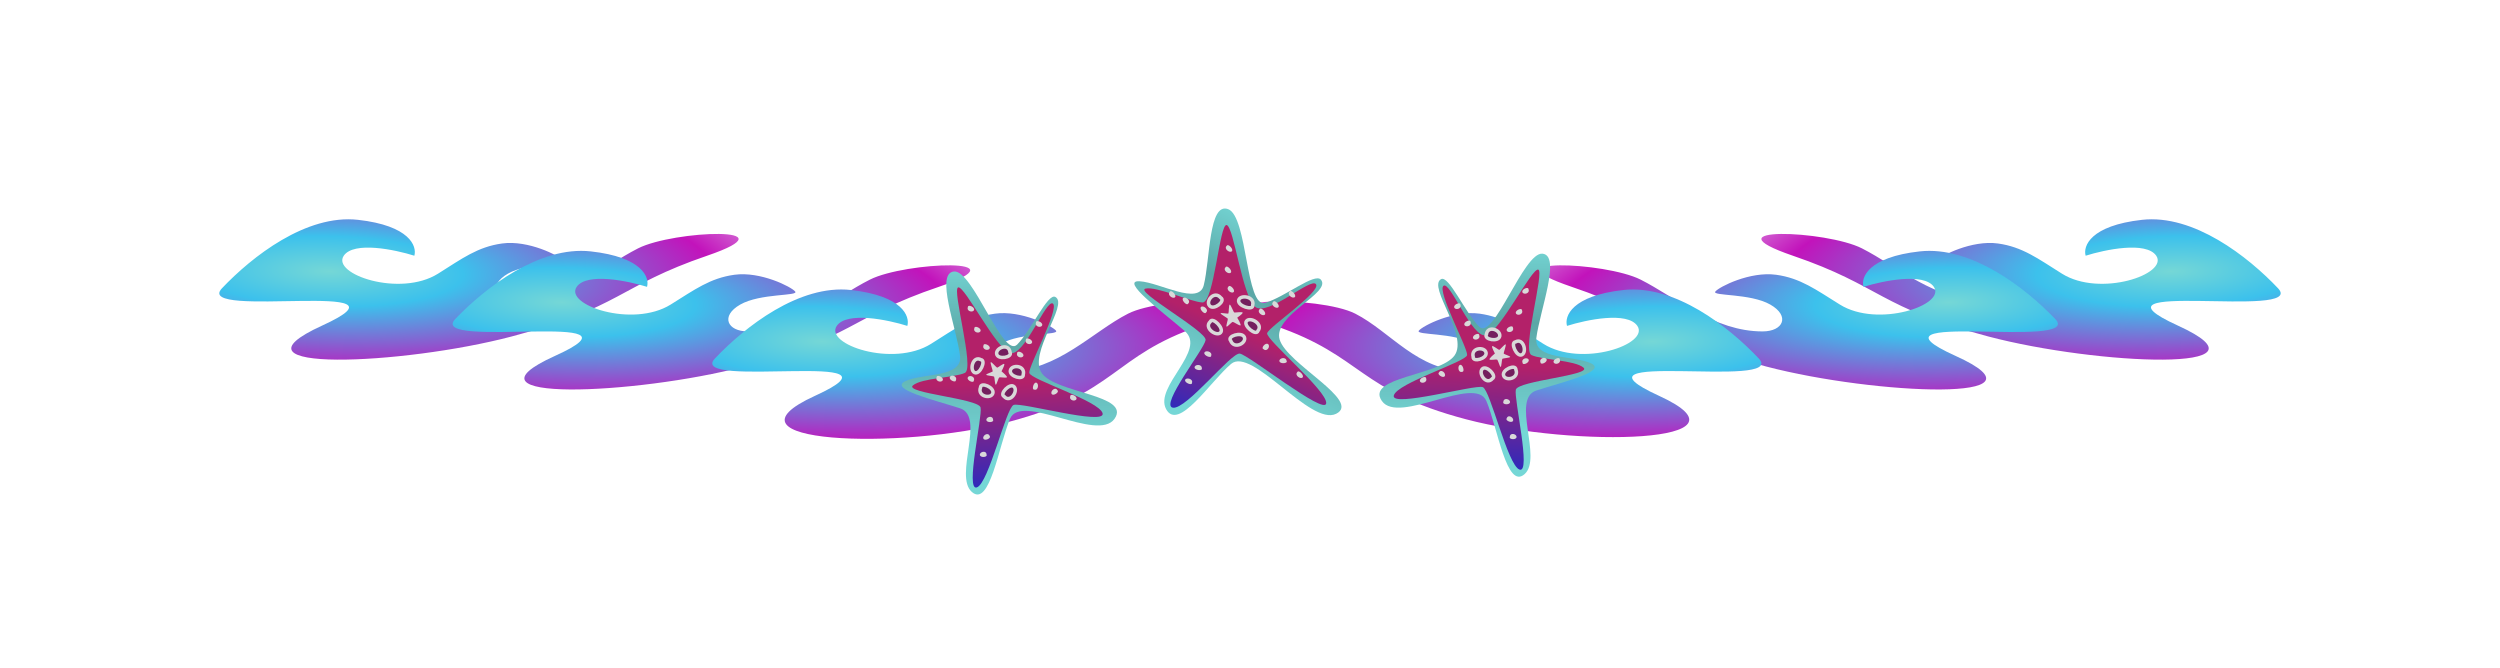 <svg width="1425" height="381" viewBox="0 0 1425 381" fill="none" xmlns="http://www.w3.org/2000/svg">
<g filter="url(#filter0_d_1238_2205)">
<path d="M1220.96 121.302C1250.44 118.016 1281.35 142.248 1298.47 160.306C1315.59 178.364 1181.95 154.469 1241.41 181.592C1300.86 208.714 1195.39 204.143 1133.34 187.792C1071.29 171.441 1072.3 158.963 1021.95 141.76C971.598 124.557 1041.07 127.269 1061.32 137.576C1081.57 147.882 1103.38 167.488 1131.1 167.488C1142.95 167.488 1146.99 158.612 1135.51 151.989C1124.02 145.366 1101.91 147.185 1104.08 144.472C1106.25 141.76 1123.92 132.721 1138.83 134.786C1152.75 136.714 1161.54 143.352 1175.31 151.989C1197.05 165.629 1236.2 152.222 1229.05 141.76C1223.33 133.391 1199.84 138.273 1188.82 141.76C1187.25 136.31 1191.49 124.588 1220.96 121.302Z" fill="url(#paint0_radial_1238_2205)"/>
</g>
<g filter="url(#filter1_d_1238_2205)">
<path d="M204.038 121.302C174.565 118.016 143.649 142.248 126.528 160.306C109.408 178.364 243.046 154.469 183.594 181.592C124.143 208.714 229.61 204.143 291.662 187.792C353.714 171.441 352.703 158.963 403.053 141.76C453.402 124.557 383.934 127.269 363.683 137.576C343.432 147.882 321.623 167.488 293.901 167.488C282.054 167.488 278.009 158.612 289.495 151.989C300.981 145.366 323.085 147.185 320.918 144.472C318.751 141.76 301.082 132.721 286.172 134.786C272.254 136.714 263.461 143.352 249.692 151.989C227.948 165.629 188.796 152.222 195.947 141.76C201.668 133.391 225.155 138.273 236.183 141.76C237.749 136.31 233.511 124.588 204.038 121.302Z" fill="url(#paint1_radial_1238_2205)"/>
</g>
<g filter="url(#filter2_d_1238_2205)">
<path d="M1094.23 139.298C1123.6 136.053 1154.41 159.983 1171.48 177.815C1188.54 195.647 1055.35 172.051 1114.6 198.834C1173.85 225.618 1068.74 221.103 1006.9 204.957C945.058 188.81 946.066 176.489 895.887 159.501C845.707 142.513 914.941 145.191 935.123 155.368C955.306 165.546 977.042 184.907 1004.67 184.907C1016.48 184.907 1020.51 176.142 1009.06 169.602C997.614 163.062 975.584 164.857 977.744 162.179C979.903 159.501 997.513 150.575 1012.37 152.614C1026.24 154.517 1035.01 161.073 1048.73 169.602C1070.4 183.071 1109.42 169.831 1102.29 159.501C1096.59 151.236 1073.18 156.057 1062.19 159.501C1060.63 154.118 1064.86 142.543 1094.23 139.298Z" fill="url(#paint2_radial_1238_2205)"/>
</g>
<g filter="url(#filter3_d_1238_2205)">
<path d="M336.771 139.298C307.397 136.053 276.586 159.983 259.523 177.815C242.46 195.647 375.647 172.051 316.396 198.834C257.146 225.618 362.256 221.103 424.099 204.957C485.942 188.81 484.934 176.489 535.113 159.501C585.293 142.513 516.059 145.191 495.877 155.368C475.694 165.546 453.958 184.907 426.331 184.907C414.524 184.907 410.492 176.142 421.939 169.602C433.386 163.062 455.416 164.857 453.256 162.179C451.097 159.501 433.487 150.575 418.627 152.614C404.756 154.517 395.993 161.073 382.271 169.602C360.601 183.071 321.58 169.831 328.707 159.501C334.409 151.236 357.817 156.057 368.808 159.501C370.368 154.118 366.144 142.543 336.771 139.298Z" fill="url(#paint3_radial_1238_2205)"/>
</g>
<g filter="url(#filter4_d_1238_2205)">
<path d="M485.038 161.302C455.565 158.016 424.649 182.248 407.528 200.306C390.408 218.364 524.046 194.469 464.594 221.592C405.143 248.714 512.849 252.851 574.901 236.5C636.954 220.149 633.703 198.963 684.053 181.76C734.402 164.557 663.251 164.48 643 174.786C622.749 185.093 602.623 207.488 574.901 207.488C563.054 207.488 559.009 198.612 570.495 191.989C581.981 185.366 604.085 187.185 601.918 184.472C599.751 181.76 582.082 172.721 567.172 174.786C553.254 176.714 544.461 183.352 530.692 191.989C508.948 205.629 469.796 192.222 476.947 181.76C482.668 173.391 506.155 178.273 517.183 181.76C518.749 176.31 514.511 164.588 485.038 161.302Z" fill="url(#paint4_radial_1238_2205)"/>
</g>
<g filter="url(#filter5_d_1238_2205)">
<path d="M925.229 161.302C954.603 158.016 985.414 182.248 1002.48 200.306C1019.54 218.364 886.353 194.469 945.604 221.592C1004.85 248.714 897.512 251.351 835.669 235C773.827 218.649 777.066 198.963 726.887 181.76C676.707 164.557 752.318 164.48 772.5 174.786C792.682 185.093 808.042 207.488 835.669 207.488C847.476 207.488 851.508 198.612 840.061 191.989C828.614 185.366 806.584 187.185 808.744 184.472C810.903 181.76 828.513 172.721 843.373 174.786C857.244 176.714 866.007 183.352 879.729 191.989C901.399 205.629 940.42 192.222 933.293 181.76C927.591 173.391 904.183 178.273 893.192 181.76C891.632 176.31 895.856 164.588 925.229 161.302Z" fill="url(#paint5_radial_1238_2205)"/>
</g>
<g filter="url(#filter6_d_1238_2205)">
<path d="M547.233 198.731C548.86 211.361 526.073 208.612 516.152 213.207C506.23 217.803 532.705 223.991 547.233 228.727C561.761 233.463 543.643 267.159 553.909 276.369C564.175 285.58 569.315 249.881 575.707 234.726C582.1 219.57 625.653 248.385 635.271 234.726C644.889 221.067 602.128 220.229 593.887 208.792C585.647 197.356 609.442 169.611 601.557 165.258C597.214 162.861 587.911 184.208 579.775 192.417C571.639 200.626 554.461 149.671 543.746 150.739C533.031 151.807 545.199 182.945 547.233 198.731Z" fill="url(#paint6_linear_1238_2205)"/>
</g>
<g filter="url(#filter7_d_1238_2205)">
<path d="M558.937 228.271C557.749 223.16 515.413 220.024 520.335 215.714C525.258 211.404 544.393 211.283 550.021 208.527C555.65 205.771 542.385 160.51 546.203 159.805C550.021 159.101 567.693 194.781 575.76 197.193C583.828 199.605 596.246 166.249 600.154 169.04C604.062 171.831 586.227 204.678 586.695 208.527C587.164 212.377 626.725 224.493 628.492 231.604C630.26 238.715 582.131 225.162 577.779 226.808C573.427 228.454 563.599 271.494 556.81 273.817C550.021 276.141 560.126 233.381 558.937 228.271Z" fill="url(#paint7_linear_1238_2205)"/>
</g>
<path d="M533.89 214.95C532.917 217.487 536.808 218.333 537.392 216.642C537.976 214.95 533.89 213.259 533.89 214.95Z" fill="#D9D9D9"/>
<path d="M555.081 216.972C556.101 214.457 552.226 213.526 551.611 215.203C550.995 216.881 555.049 218.663 555.081 216.972Z" fill="#D9D9D9"/>
<path d="M544.862 216.745C545.882 214.231 542.008 213.299 541.392 214.977C540.777 216.655 544.83 218.436 544.862 216.745Z" fill="#D9D9D9"/>
<path d="M560.601 196.853C559.628 199.39 563.519 200.235 564.103 198.544C564.687 196.853 560.601 195.162 560.601 196.853Z" fill="#D9D9D9"/>
<path d="M555.413 186.997C554.44 189.534 558.332 190.38 558.915 188.688C559.499 186.997 555.413 185.306 555.413 186.997Z" fill="#D9D9D9"/>
<path d="M579.815 201.154C578.843 203.69 582.734 204.536 583.318 202.845C583.902 201.154 579.815 199.463 579.815 201.154Z" fill="#D9D9D9"/>
<path d="M584.761 193.583C583.788 196.12 587.679 196.965 588.263 195.274C588.847 193.583 584.761 191.892 584.761 193.583Z" fill="#D9D9D9"/>
<path d="M590.534 183.728C589.561 186.265 593.453 187.11 594.037 185.419C594.62 183.728 590.534 182.037 590.534 183.728Z" fill="#D9D9D9"/>
<path d="M589.476 222.066C591.888 222.893 592.315 218.605 590.713 218.125C589.111 217.644 587.926 222.217 589.476 222.066Z" fill="#D9D9D9"/>
<path d="M602.775 222.5C601.498 220.127 598.532 222.992 599.422 224.517C600.312 226.043 604.017 223.519 602.775 222.5Z" fill="#D9D9D9"/>
<path d="M610.081 225.747C609.108 228.284 613 229.13 613.583 227.438C614.167 225.747 610.081 224.056 610.081 225.747Z" fill="#D9D9D9"/>
<path d="M566.069 239.299C565.97 236.552 562.112 237.563 562.237 239.364C562.361 241.165 566.723 240.833 566.069 239.299Z" fill="#D9D9D9"/>
<path d="M572.315 225.958C575.725 230.018 580.423 223.067 578.096 220.488C575.768 217.909 569.494 224.529 572.315 225.958Z" fill="#741F5E" stroke="#D9D9D9" stroke-width="2"/>
<path d="M559.135 205.038C554.641 202.516 552.453 210.806 555.46 212.347C558.466 213.888 562.237 205.315 559.135 205.038Z" fill="#741F5E" stroke="#D9D9D9" stroke-width="2"/>
<path d="M575.719 200.815C575.048 195.367 567.542 198.166 568.1 201.727C568.659 205.288 577.287 203.737 575.719 200.815Z" fill="#741F5E" stroke="#D9D9D9" stroke-width="2"/>
<path d="M558.897 220.846C556.951 225.92 564.733 227.61 565.901 224.228C567.068 220.846 558.897 217.464 558.897 220.846Z" fill="#741F5E" stroke="#D9D9D9" stroke-width="2"/>
<path d="M583.25 213.531C584.597 208.233 576.682 207.611 575.912 211.125C575.142 214.639 583.638 216.887 583.25 213.531Z" fill="#741F5E" stroke="#D9D9D9" stroke-width="2"/>
<path d="M564.129 248.582C563.238 246.01 559.87 248.292 560.512 249.958C561.153 251.625 565.195 249.814 564.129 248.582Z" fill="#D9D9D9"/>
<path d="M562.353 259.168C562.232 256.423 558.382 257.471 558.522 259.27C558.661 261.07 563.02 260.696 562.353 259.168Z" fill="#D9D9D9"/>
<path d="M551.698 174.993C550.726 177.53 554.617 178.376 555.201 176.685C555.784 174.993 551.698 173.302 551.698 174.993Z" fill="#D9D9D9"/>
<path d="M565.846 211.643C565.727 212.091 561.961 213.105 562.139 213.617C562.317 214.128 566.366 214.327 566.646 214.722C566.926 215.117 567.091 219.263 567.591 219.304C568.091 219.345 569.063 215.351 569.626 215.117C570.189 214.884 572.995 215.512 573.843 215.117C574.69 214.722 570.862 211.643 570.862 211.643C570.862 211.643 572.707 208.272 572.461 207.534C572.216 206.796 568.764 209.606 568.391 209.588C568.018 209.57 565.283 206.225 564.756 206.429C564.229 206.633 565.966 211.194 565.846 211.643Z" fill="#D9D9D9"/>
<g filter="url(#filter8_d_1238_2205)">
<path d="M875.724 188.585C874.097 201.214 896.884 198.465 906.805 203.061C916.727 207.656 890.252 213.844 875.724 218.58C861.197 223.316 879.314 257.013 869.048 266.223C858.782 275.433 853.642 239.735 847.25 224.579C840.858 209.424 797.304 238.238 787.686 224.579C778.068 210.92 820.829 210.082 829.07 198.646C837.31 187.21 813.515 159.464 821.4 155.111C825.743 152.714 835.046 174.061 843.182 182.271C851.318 190.48 868.496 139.525 879.211 140.593C889.926 141.661 877.758 172.798 875.724 188.585Z" fill="url(#paint8_linear_1238_2205)"/>
</g>
<g filter="url(#filter9_d_1238_2205)">
<path d="M864.02 218.124C865.208 213.014 907.544 209.877 902.622 205.567C897.699 201.258 878.564 201.136 872.936 198.381C867.307 195.625 880.572 150.363 876.754 149.659C872.936 148.955 855.265 184.635 847.197 187.046C839.129 189.458 826.711 156.103 822.803 158.893C818.895 161.684 836.73 194.531 836.262 198.381C835.793 202.23 796.232 214.347 794.465 221.458C792.697 228.568 840.826 215.016 845.178 216.662C849.53 218.308 859.358 261.347 866.147 263.671C872.936 265.994 862.831 223.235 864.02 218.124Z" fill="url(#paint9_linear_1238_2205)"/>
</g>
<path d="M889.067 204.804C890.04 207.341 886.149 208.186 885.565 206.495C884.981 204.804 889.067 203.113 889.067 204.804Z" fill="#D9D9D9"/>
<path d="M867.876 206.827C866.856 204.313 870.731 203.381 871.346 205.059C871.962 206.737 867.908 208.518 867.876 206.827Z" fill="#D9D9D9"/>
<path d="M878.095 206.599C877.075 204.084 880.949 203.153 881.565 204.83C882.18 206.508 878.127 208.29 878.095 206.599Z" fill="#D9D9D9"/>
<path d="M862.356 186.708C863.329 189.245 859.438 190.09 858.854 188.399C858.27 186.708 862.356 185.017 862.356 186.708Z" fill="#D9D9D9"/>
<path d="M867.544 176.853C868.517 179.39 864.625 180.235 864.042 178.544C863.458 176.853 867.544 175.162 867.544 176.853Z" fill="#D9D9D9"/>
<path d="M843.142 191.007C844.114 193.544 840.223 194.389 839.639 192.698C839.056 191.007 843.142 189.316 843.142 191.007Z" fill="#D9D9D9"/>
<path d="M838.196 183.435C839.169 185.972 835.278 186.817 834.694 185.126C834.11 183.435 838.196 181.744 838.196 183.435Z" fill="#D9D9D9"/>
<path d="M832.423 173.579C833.396 176.116 829.504 176.962 828.92 175.27C828.337 173.579 832.423 171.888 832.423 173.579Z" fill="#D9D9D9"/>
<path d="M833.481 211.92C831.069 212.746 830.642 208.459 832.244 207.978C833.846 207.497 835.031 212.071 833.481 211.92Z" fill="#D9D9D9"/>
<path d="M820.182 212.353C821.459 209.981 824.425 212.845 823.535 214.371C822.645 215.896 818.94 213.372 820.182 212.353Z" fill="#D9D9D9"/>
<path d="M812.876 215.601C813.849 218.138 809.957 218.983 809.374 217.292C808.79 215.601 812.876 213.91 812.876 215.601Z" fill="#D9D9D9"/>
<path d="M856.888 229.15C856.987 226.404 860.845 227.415 860.72 229.216C860.596 231.017 856.234 230.685 856.888 229.15Z" fill="#D9D9D9"/>
<path d="M850.642 215.809C847.232 219.869 842.534 212.919 844.861 210.34C847.189 207.761 853.463 214.38 850.642 215.809Z" fill="#741F5E" stroke="#D9D9D9" stroke-width="2"/>
<path d="M863.822 194.892C868.316 192.369 870.504 200.659 867.497 202.201C864.491 203.742 860.72 195.169 863.822 194.892Z" fill="#741F5E" stroke="#D9D9D9" stroke-width="2"/>
<path d="M847.238 190.667C847.909 185.219 855.416 188.018 854.857 191.579C854.298 195.139 845.67 193.589 847.238 190.667Z" fill="#741F5E" stroke="#D9D9D9" stroke-width="2"/>
<path d="M864.06 210.702C866.006 215.775 858.224 217.466 857.056 214.084C855.889 210.702 864.06 207.32 864.06 210.702Z" fill="#741F5E" stroke="#D9D9D9" stroke-width="2"/>
<path d="M839.707 203.385C838.36 198.087 846.275 197.465 847.045 200.979C847.815 204.493 839.319 206.74 839.707 203.385Z" fill="#741F5E" stroke="#D9D9D9" stroke-width="2"/>
<path d="M858.828 238.438C859.72 235.866 863.087 238.148 862.445 239.814C861.804 241.48 857.762 239.669 858.828 238.438Z" fill="#D9D9D9"/>
<path d="M860.604 249.021C860.725 246.276 864.575 247.324 864.435 249.124C864.296 250.924 859.937 250.549 860.604 249.021Z" fill="#D9D9D9"/>
<path d="M871.259 164.847C872.232 167.384 868.34 168.229 867.756 166.538C867.173 164.847 871.259 163.156 871.259 164.847Z" fill="#D9D9D9"/>
<path d="M857.111 201.496C857.23 201.945 860.996 202.958 860.818 203.47C860.64 203.982 856.591 204.181 856.311 204.576C856.031 204.971 855.866 209.116 855.366 209.157C854.866 209.199 853.894 205.204 853.331 204.971C852.768 204.738 849.962 205.366 849.115 204.971C848.267 204.576 852.095 201.496 852.095 201.496C852.095 201.496 850.25 198.126 850.496 197.388C850.741 196.65 854.193 199.459 854.566 199.441C854.939 199.424 857.674 196.078 858.201 196.282C858.728 196.487 856.991 201.048 857.111 201.496Z" fill="#D9D9D9"/>
<g filter="url(#filter10_d_1238_2205)">
<path d="M686.145 158.575C683.199 170.324 661.283 157.064 649.64 156.323C637.996 155.582 662.373 173.59 675.263 184.636C688.153 195.682 657.71 216.313 664.692 229.213C671.674 242.113 689.793 213.55 701.719 203.433C713.645 193.315 746.988 239.129 761.614 231.851C776.241 224.573 733.546 203.443 729.409 189.575C725.272 175.708 759.265 162.955 752.915 155.411C749.418 151.257 732.318 165.364 721.159 168.615C710 171.866 711.212 119.4 700.05 115.216C688.888 111.031 689.827 143.889 686.145 158.575Z" fill="url(#paint10_linear_1238_2205)"/>
</g>
<g filter="url(#filter11_d_1238_2205)">
<path d="M687.201 189.825C687.86 184.818 646.426 161.894 652.94 160.498C659.453 159.103 678.739 168.126 685.398 168.417C692.057 168.708 695.14 123.056 699.234 124.266C703.329 125.475 708.154 164.905 715.392 170.85C722.63 176.795 747.217 153.739 750.135 158.029C753.052 162.318 723.202 182.347 722.276 185.915C721.35 189.483 756.735 218.884 755.933 225.905C755.131 232.926 711.651 198.19 706.678 197.544C701.705 196.897 676.208 229.601 668.538 228.381C660.869 227.161 686.542 194.832 687.201 189.825Z" fill="url(#paint11_linear_1238_2205)"/>
</g>
<path d="M666.84 166.3C664.941 168.04 668.547 170.631 669.748 169.44C670.948 168.249 667.453 164.831 666.84 166.3Z" fill="#D9D9D9"/>
<path d="M687.417 178.166C689.355 176.469 685.797 173.81 684.57 174.974C683.342 176.138 686.772 179.62 687.417 178.166Z" fill="#D9D9D9"/>
<path d="M677.222 173.092C679.16 171.394 675.602 168.736 674.374 169.9C673.147 171.064 676.576 174.546 677.222 173.092Z" fill="#D9D9D9"/>
<path d="M700.269 163.321C698.371 165.061 701.977 167.652 703.178 166.462C704.378 165.271 700.883 161.852 700.269 163.321Z" fill="#D9D9D9"/>
<path d="M698.625 152.284C696.726 154.024 700.333 156.615 701.533 155.424C702.733 154.234 699.238 150.815 698.625 152.284Z" fill="#D9D9D9"/>
<path d="M718.027 176.224C716.129 177.964 719.735 180.555 720.935 179.364C722.136 178.173 718.641 174.754 718.027 176.224Z" fill="#D9D9D9"/>
<path d="M725.75 172.007C723.851 173.747 727.458 176.338 728.658 175.147C729.858 173.956 726.363 170.538 725.75 172.007Z" fill="#D9D9D9"/>
<path d="M735.129 166.198C733.23 167.938 736.836 170.529 738.037 169.338C739.237 168.148 735.742 164.729 735.129 166.198Z" fill="#D9D9D9"/>
<path d="M720.153 199.002C722.278 200.87 724.264 197.35 722.827 196.167C721.39 194.985 718.539 198.393 720.153 199.002Z" fill="#D9D9D9"/>
<path d="M733.372 205.726C732.949 203.055 728.927 204.129 729.269 205.879C729.61 207.629 734.251 207.204 733.372 205.726Z" fill="#D9D9D9"/>
<path d="M739.531 212.03C737.632 213.77 741.239 216.361 742.439 215.171C743.64 213.98 740.144 210.561 739.531 212.03Z" fill="#D9D9D9"/>
<path d="M690.365 202.805C691.262 200.372 687.016 199.41 686.488 201.034C685.96 202.658 690.466 204.45 690.365 202.805Z" fill="#D9D9D9"/>
<path d="M701.488 194.197C703.444 199.351 710.69 195.553 709.285 192.202C707.88 188.851 699.17 191.609 701.488 194.197Z" fill="#741F5E" stroke="#D9D9D9" stroke-width="2"/>
<path d="M695.825 169.734C692.221 165.398 687.014 171.557 689.477 174.33C691.941 177.103 698.843 171.454 695.825 169.734Z" fill="#741F5E" stroke="#D9D9D9" stroke-width="2"/>
<path d="M714.033 173.973C715.335 168.92 706.771 167.77 706.041 171.13C705.311 174.491 714.549 177.259 714.033 173.973Z" fill="#741F5E" stroke="#D9D9D9" stroke-width="2"/>
<path d="M689.851 183.356C686.054 186.835 693.266 192.017 695.667 189.636C698.068 187.254 691.078 180.417 689.851 183.356Z" fill="#741F5E" stroke="#D9D9D9" stroke-width="2"/>
<path d="M716.994 188.617C720.271 184.657 712.537 180.34 710.488 183.026C708.439 185.711 716.167 191.718 716.994 188.617Z" fill="#741F5E" stroke="#D9D9D9" stroke-width="2"/>
<path d="M685.05 209.951C685.087 207.291 680.873 207.668 680.913 209.421C680.954 211.175 685.676 211.53 685.05 209.951Z" fill="#D9D9D9"/>
<path d="M679.421 218.297C680.295 215.854 676.044 214.928 675.531 216.558C675.019 218.188 679.537 219.942 679.421 218.297Z" fill="#D9D9D9"/>
<path d="M699.246 140.081C697.347 141.821 700.954 144.412 702.154 143.221C703.355 142.031 699.859 138.612 699.246 140.081Z" fill="#D9D9D9"/>
<path d="M700.175 178.673C699.892 179.005 695.738 178.089 695.731 178.619C695.725 179.149 699.724 181.253 699.862 181.73C700.001 182.207 698.662 185.887 699.15 186.161C699.638 186.436 702.065 183.429 702.716 183.495C703.367 183.561 705.96 185.445 706.955 185.506C707.951 185.568 705.219 181.066 705.219 181.066C705.219 181.066 708.297 179.018 708.318 178.259C708.338 177.501 703.848 178.295 703.479 178.101C703.111 177.908 701.574 173.696 700.971 173.623C700.367 173.549 700.458 178.34 700.175 178.673Z" fill="#D9D9D9"/>
<defs>
<filter id="filter0_d_1238_2205" x="879" y="0" width="546" height="330" filterUnits="userSpaceOnUse" color-interpolation-filters="sRGB">
<feFlood flood-opacity="0" result="BackgroundImageFix"/>
<feColorMatrix in="SourceAlpha" type="matrix" values="0 0 0 0 0 0 0 0 0 0 0 0 0 0 0 0 0 0 127 0" result="hardAlpha"/>
<feOffset dy="4"/>
<feGaussianBlur stdDeviation="62.5"/>
<feComposite in2="hardAlpha" operator="out"/>
<feColorMatrix type="matrix" values="0 0 0 0 0.602 0 0 0 0 0.862 0 0 0 0 0.953 0 0 0 0.54 0"/>
<feBlend mode="normal" in2="BackgroundImageFix" result="effect1_dropShadow_1238_2205"/>
<feBlend mode="normal" in="SourceGraphic" in2="effect1_dropShadow_1238_2205" result="shape"/>
</filter>
<filter id="filter1_d_1238_2205" x="0" y="0" width="546" height="330" filterUnits="userSpaceOnUse" color-interpolation-filters="sRGB">
<feFlood flood-opacity="0" result="BackgroundImageFix"/>
<feColorMatrix in="SourceAlpha" type="matrix" values="0 0 0 0 0 0 0 0 0 0 0 0 0 0 0 0 0 0 127 0" result="hardAlpha"/>
<feOffset dy="4"/>
<feGaussianBlur stdDeviation="62.5"/>
<feComposite in2="hardAlpha" operator="out"/>
<feColorMatrix type="matrix" values="0 0 0 0 0.602 0 0 0 0 0.862 0 0 0 0 0.953 0 0 0 0.54 0"/>
<feBlend mode="normal" in2="BackgroundImageFix" result="effect1_dropShadow_1238_2205"/>
<feBlend mode="normal" in="SourceGraphic" in2="effect1_dropShadow_1238_2205" result="shape"/>
</filter>
<filter id="filter2_d_1238_2205" x="753" y="18" width="545" height="329" filterUnits="userSpaceOnUse" color-interpolation-filters="sRGB">
<feFlood flood-opacity="0" result="BackgroundImageFix"/>
<feColorMatrix in="SourceAlpha" type="matrix" values="0 0 0 0 0 0 0 0 0 0 0 0 0 0 0 0 0 0 127 0" result="hardAlpha"/>
<feOffset dy="4"/>
<feGaussianBlur stdDeviation="62.5"/>
<feComposite in2="hardAlpha" operator="out"/>
<feColorMatrix type="matrix" values="0 0 0 0 0.602 0 0 0 0 0.862 0 0 0 0 0.953 0 0 0 0.54 0"/>
<feBlend mode="normal" in2="BackgroundImageFix" result="effect1_dropShadow_1238_2205"/>
<feBlend mode="normal" in="SourceGraphic" in2="effect1_dropShadow_1238_2205" result="shape"/>
</filter>
<filter id="filter3_d_1238_2205" x="133" y="18" width="545" height="329" filterUnits="userSpaceOnUse" color-interpolation-filters="sRGB">
<feFlood flood-opacity="0" result="BackgroundImageFix"/>
<feColorMatrix in="SourceAlpha" type="matrix" values="0 0 0 0 0 0 0 0 0 0 0 0 0 0 0 0 0 0 127 0" result="hardAlpha"/>
<feOffset dy="4"/>
<feGaussianBlur stdDeviation="62.5"/>
<feComposite in2="hardAlpha" operator="out"/>
<feColorMatrix type="matrix" values="0 0 0 0 0.602 0 0 0 0 0.862 0 0 0 0 0.953 0 0 0 0.54 0"/>
<feBlend mode="normal" in2="BackgroundImageFix" result="effect1_dropShadow_1238_2205"/>
<feBlend mode="normal" in="SourceGraphic" in2="effect1_dropShadow_1238_2205" result="shape"/>
</filter>
<filter id="filter4_d_1238_2205" x="281" y="40" width="545.73" height="335.135" filterUnits="userSpaceOnUse" color-interpolation-filters="sRGB">
<feFlood flood-opacity="0" result="BackgroundImageFix"/>
<feColorMatrix in="SourceAlpha" type="matrix" values="0 0 0 0 0 0 0 0 0 0 0 0 0 0 0 0 0 0 127 0" result="hardAlpha"/>
<feOffset dy="4"/>
<feGaussianBlur stdDeviation="62.5"/>
<feComposite in2="hardAlpha" operator="out"/>
<feColorMatrix type="matrix" values="0 0 0 0 0.602 0 0 0 0 0.862 0 0 0 0 0.953 0 0 0 0.54 0"/>
<feBlend mode="normal" in2="BackgroundImageFix" result="effect1_dropShadow_1238_2205"/>
<feBlend mode="normal" in="SourceGraphic" in2="effect1_dropShadow_1238_2205" result="shape"/>
</filter>
<filter id="filter5_d_1238_2205" x="584.988" y="40" width="544.012" height="334.158" filterUnits="userSpaceOnUse" color-interpolation-filters="sRGB">
<feFlood flood-opacity="0" result="BackgroundImageFix"/>
<feColorMatrix in="SourceAlpha" type="matrix" values="0 0 0 0 0 0 0 0 0 0 0 0 0 0 0 0 0 0 127 0" result="hardAlpha"/>
<feOffset dy="4"/>
<feGaussianBlur stdDeviation="62.5"/>
<feComposite in2="hardAlpha" operator="out"/>
<feColorMatrix type="matrix" values="0 0 0 0 0.602 0 0 0 0 0.862 0 0 0 0 0.953 0 0 0 0.54 0"/>
<feBlend mode="normal" in2="BackgroundImageFix" result="effect1_dropShadow_1238_2205"/>
<feBlend mode="normal" in="SourceGraphic" in2="effect1_dropShadow_1238_2205" result="shape"/>
</filter>
<filter id="filter6_d_1238_2205" x="424.08" y="64.823" width="302.491" height="306.943" filterUnits="userSpaceOnUse" color-interpolation-filters="sRGB">
<feFlood flood-opacity="0" result="BackgroundImageFix"/>
<feColorMatrix in="SourceAlpha" type="matrix" values="0 0 0 0 0 0 0 0 0 0 0 0 0 0 0 0 0 0 127 0" result="hardAlpha"/>
<feOffset dy="4"/>
<feGaussianBlur stdDeviation="44.95"/>
<feComposite in2="hardAlpha" operator="out"/>
<feColorMatrix type="matrix" values="0 0 0 0 0.408 0 0 0 0 0.094 0 0 0 0 0.129 0 0 0 1 0"/>
<feBlend mode="normal" in2="BackgroundImageFix" result="effect1_dropShadow_1238_2205"/>
<feBlend mode="normal" in="SourceGraphic" in2="effect1_dropShadow_1238_2205" result="shape"/>
</filter>
<filter id="filter7_d_1238_2205" x="417.137" y="60.995" width="314.202" height="319.713" filterUnits="userSpaceOnUse" color-interpolation-filters="sRGB">
<feFlood flood-opacity="0" result="BackgroundImageFix"/>
<feColorMatrix in="SourceAlpha" type="matrix" values="0 0 0 0 0 0 0 0 0 0 0 0 0 0 0 0 0 0 127 0" result="hardAlpha"/>
<feOffset dy="4"/>
<feGaussianBlur stdDeviation="51.4"/>
<feComposite in2="hardAlpha" operator="out"/>
<feColorMatrix type="matrix" values="0 0 0 0 0.847 0 0 0 0 0.71 0 0 0 0 0.459 0 0 0 1 0"/>
<feBlend mode="normal" in2="BackgroundImageFix" result="effect1_dropShadow_1238_2205"/>
<feBlend mode="normal" in="SourceGraphic" in2="effect1_dropShadow_1238_2205" result="shape"/>
</filter>
<filter id="filter8_d_1238_2205" x="696.385" y="54.676" width="302.491" height="306.943" filterUnits="userSpaceOnUse" color-interpolation-filters="sRGB">
<feFlood flood-opacity="0" result="BackgroundImageFix"/>
<feColorMatrix in="SourceAlpha" type="matrix" values="0 0 0 0 0 0 0 0 0 0 0 0 0 0 0 0 0 0 127 0" result="hardAlpha"/>
<feOffset dy="4"/>
<feGaussianBlur stdDeviation="44.95"/>
<feComposite in2="hardAlpha" operator="out"/>
<feColorMatrix type="matrix" values="0 0 0 0 0.408 0 0 0 0 0.094 0 0 0 0 0.129 0 0 0 1 0"/>
<feBlend mode="normal" in2="BackgroundImageFix" result="effect1_dropShadow_1238_2205"/>
<feBlend mode="normal" in="SourceGraphic" in2="effect1_dropShadow_1238_2205" result="shape"/>
</filter>
<filter id="filter9_d_1238_2205" x="691.618" y="50.848" width="314.202" height="319.713" filterUnits="userSpaceOnUse" color-interpolation-filters="sRGB">
<feFlood flood-opacity="0" result="BackgroundImageFix"/>
<feColorMatrix in="SourceAlpha" type="matrix" values="0 0 0 0 0 0 0 0 0 0 0 0 0 0 0 0 0 0 127 0" result="hardAlpha"/>
<feOffset dy="4"/>
<feGaussianBlur stdDeviation="51.4"/>
<feComposite in2="hardAlpha" operator="out"/>
<feColorMatrix type="matrix" values="0 0 0 0 0.847 0 0 0 0 0.71 0 0 0 0 0.459 0 0 0 1 0"/>
<feBlend mode="normal" in2="BackgroundImageFix" result="effect1_dropShadow_1238_2205"/>
<feBlend mode="normal" in="SourceGraphic" in2="effect1_dropShadow_1238_2205" result="shape"/>
</filter>
<filter id="filter10_d_1238_2205" x="556.674" y="28.95" width="297.878" height="297.589" filterUnits="userSpaceOnUse" color-interpolation-filters="sRGB">
<feFlood flood-opacity="0" result="BackgroundImageFix"/>
<feColorMatrix in="SourceAlpha" type="matrix" values="0 0 0 0 0 0 0 0 0 0 0 0 0 0 0 0 0 0 127 0" result="hardAlpha"/>
<feOffset dy="4"/>
<feGaussianBlur stdDeviation="44.95"/>
<feComposite in2="hardAlpha" operator="out"/>
<feColorMatrix type="matrix" values="0 0 0 0 0.408 0 0 0 0 0.094 0 0 0 0 0.129 0 0 0 1 0"/>
<feBlend mode="normal" in2="BackgroundImageFix" result="effect1_dropShadow_1238_2205"/>
<feBlend mode="normal" in="SourceGraphic" in2="effect1_dropShadow_1238_2205" result="shape"/>
</filter>
<filter id="filter11_d_1238_2205" x="549.446" y="25.442" width="309.299" height="309.772" filterUnits="userSpaceOnUse" color-interpolation-filters="sRGB">
<feFlood flood-opacity="0" result="BackgroundImageFix"/>
<feColorMatrix in="SourceAlpha" type="matrix" values="0 0 0 0 0 0 0 0 0 0 0 0 0 0 0 0 0 0 127 0" result="hardAlpha"/>
<feOffset dy="4"/>
<feGaussianBlur stdDeviation="51.4"/>
<feComposite in2="hardAlpha" operator="out"/>
<feColorMatrix type="matrix" values="0 0 0 0 0.847 0 0 0 0 0.71 0 0 0 0 0.459 0 0 0 1 0"/>
<feBlend mode="normal" in2="BackgroundImageFix" result="effect1_dropShadow_1238_2205"/>
<feBlend mode="normal" in="SourceGraphic" in2="effect1_dropShadow_1238_2205" result="shape"/>
</filter>
<radialGradient id="paint0_radial_1238_2205" cx="0" cy="0" r="1" gradientUnits="userSpaceOnUse" gradientTransform="translate(1237.36 150.697) rotate(178.625) scale(264.827 69.57)">
<stop stop-color="#75D7D6"/>
<stop offset="0.288" stop-color="#3CC1EC"/>
<stop offset="0.837" stop-color="#C213BB"/>
<stop offset="1" stop-color="#D575D7"/>
</radialGradient>
<radialGradient id="paint1_radial_1238_2205" cx="0" cy="0" r="1" gradientUnits="userSpaceOnUse" gradientTransform="translate(187.641 150.697) rotate(1.375) scale(264.827 69.57)">
<stop stop-color="#75D7D6"/>
<stop offset="0.288" stop-color="#3CC1EC"/>
<stop offset="0.837" stop-color="#C213BB"/>
<stop offset="1" stop-color="#D575D7"/>
</radialGradient>
<radialGradient id="paint2_radial_1238_2205" cx="0" cy="0" r="1" gradientUnits="userSpaceOnUse" gradientTransform="translate(1110.57 168.326) rotate(178.638) scale(263.931 68.701)">
<stop stop-color="#75D7D6"/>
<stop offset="0.288" stop-color="#3CC1EC"/>
<stop offset="0.837" stop-color="#C213BB"/>
<stop offset="1" stop-color="#D575D7"/>
</radialGradient>
<radialGradient id="paint3_radial_1238_2205" cx="0" cy="0" r="1" gradientUnits="userSpaceOnUse" gradientTransform="translate(320.43 168.326) rotate(1.362) scale(263.931 68.701)">
<stop stop-color="#75D7D6"/>
<stop offset="0.288" stop-color="#3CC1EC"/>
<stop offset="0.837" stop-color="#C213BB"/>
<stop offset="1" stop-color="#D575D7"/>
</radialGradient>
<radialGradient id="paint4_radial_1238_2205" cx="0" cy="0" r="1" gradientUnits="userSpaceOnUse" gradientTransform="translate(468.641 190.697) rotate(1.375) scale(264.827 69.57)">
<stop stop-color="#75D7D6"/>
<stop offset="0.288" stop-color="#3CC1EC"/>
<stop offset="0.837" stop-color="#C213BB"/>
<stop offset="1" stop-color="#D575D7"/>
</radialGradient>
<radialGradient id="paint5_radial_1238_2205" cx="0" cy="0" r="1" gradientUnits="userSpaceOnUse" gradientTransform="translate(941.57 190.697) rotate(178.62) scale(263.933 69.57)">
<stop stop-color="#75D7D6"/>
<stop offset="0.288" stop-color="#3CC1EC"/>
<stop offset="0.837" stop-color="#C213BB"/>
<stop offset="1" stop-color="#D575D7"/>
</radialGradient>
<linearGradient id="paint6_linear_1238_2205" x1="574.155" y1="150.484" x2="574.155" y2="281.287" gradientUnits="userSpaceOnUse">
<stop stop-color="#71D0CF"/>
<stop offset="0.305" stop-color="#5BA7A6"/>
<stop offset="0.78" stop-color="#75D7D6"/>
</linearGradient>
<linearGradient id="paint7_linear_1238_2205" x1="572.235" y1="158.702" x2="576.767" y2="273.049" gradientUnits="userSpaceOnUse">
<stop offset="0.485" stop-color="#B32169"/>
<stop offset="1" stop-color="#3029BA"/>
</linearGradient>
<linearGradient id="paint8_linear_1238_2205" x1="848.802" y1="140.338" x2="848.802" y2="271.141" gradientUnits="userSpaceOnUse">
<stop stop-color="#71D0CF"/>
<stop offset="0.305" stop-color="#5BA7A6"/>
<stop offset="0.78" stop-color="#75D7D6"/>
</linearGradient>
<linearGradient id="paint9_linear_1238_2205" x1="850.722" y1="148.556" x2="846.19" y2="262.902" gradientUnits="userSpaceOnUse">
<stop offset="0.485" stop-color="#B32169"/>
<stop offset="1" stop-color="#3029BA"/>
</linearGradient>
<linearGradient id="paint10_linear_1238_2205" x1="730.721" y1="129.502" x2="677.989" y2="240.642" gradientUnits="userSpaceOnUse">
<stop stop-color="#71D0CF"/>
<stop offset="0.305" stop-color="#5BA7A6"/>
<stop offset="0.78" stop-color="#75D7D6"/>
</linearGradient>
<linearGradient id="paint11_linear_1238_2205" x1="725.811" y1="135.727" x2="682.885" y2="234.631" gradientUnits="userSpaceOnUse">
<stop offset="0.485" stop-color="#B32169"/>
<stop offset="1" stop-color="#3029BA"/>
</linearGradient>
</defs>
</svg>
